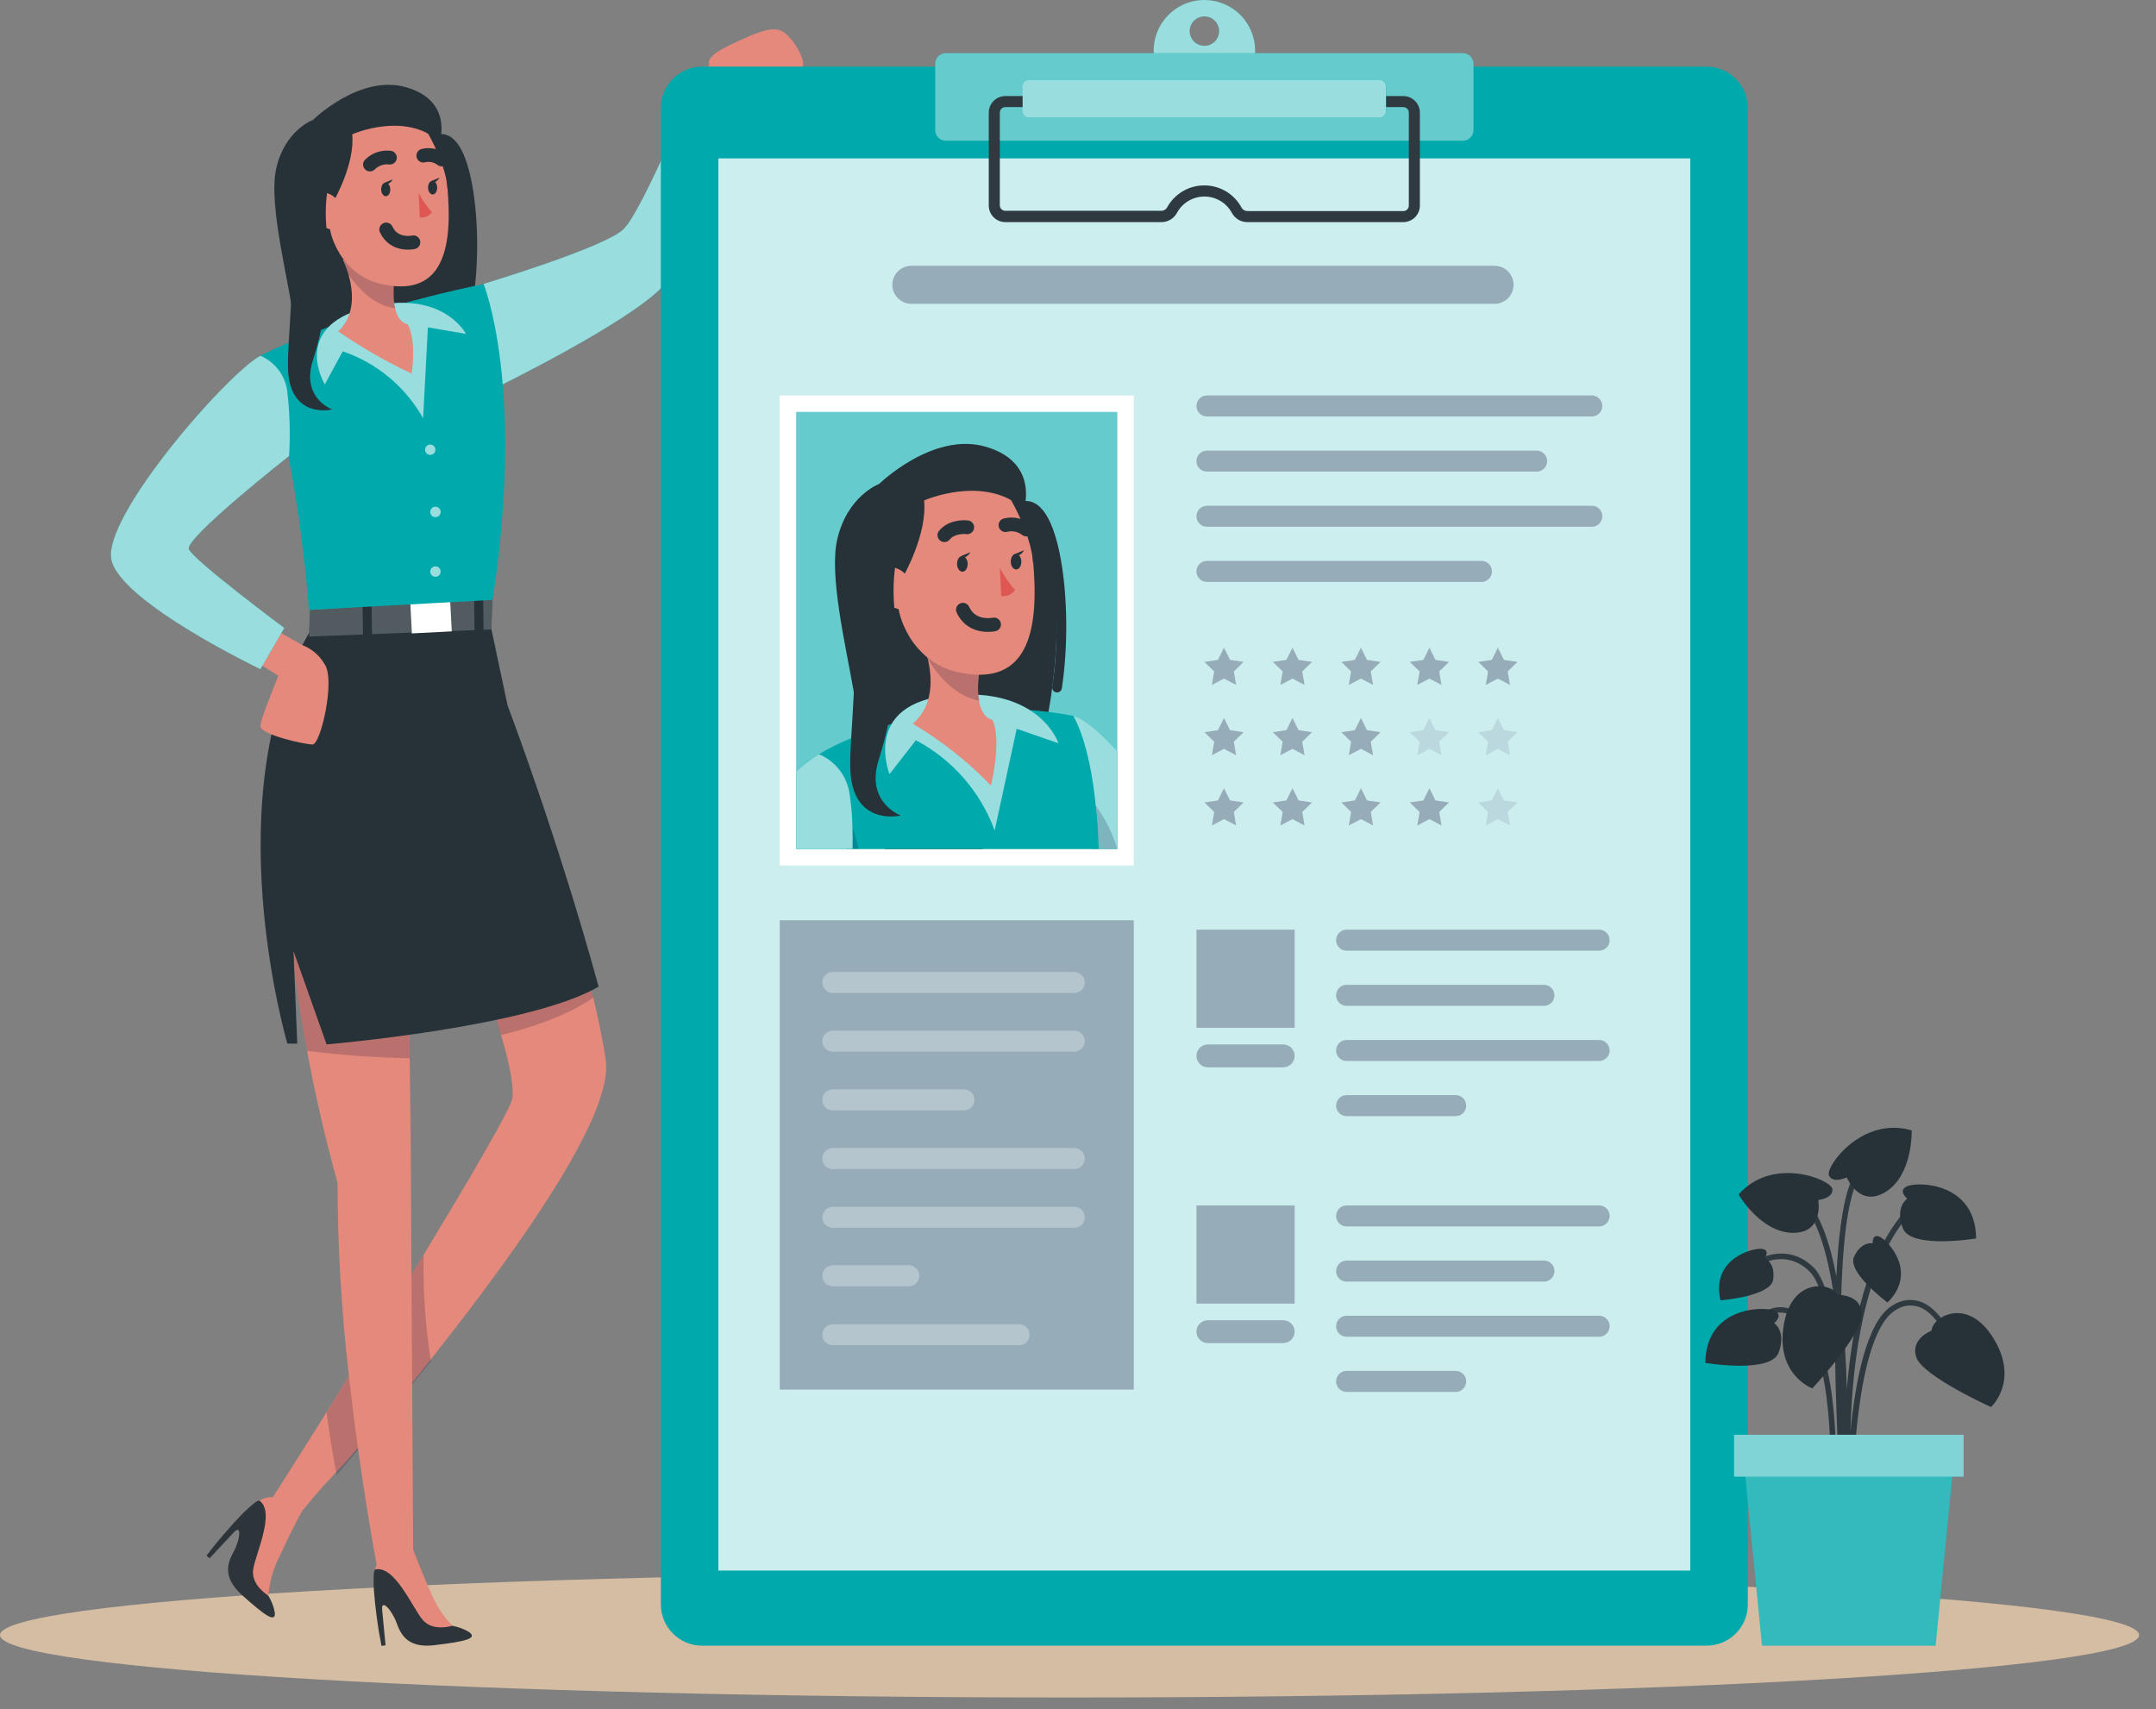 <svg width="111" height="88" viewBox="0 0 111 88" fill="none" xmlns="http://www.w3.org/2000/svg">
<rect x="0" y="0" width="111" height="88" fill="#808080" stroke="none"/>
<path d="M55.065 87.409C85.476 87.409 110.13 85.97 110.13 84.194C110.13 82.419 85.476 80.98 55.065 80.98C24.653 80.98 0 82.419 0 84.194C0 85.97 24.653 87.409 55.065 87.409Z" fill="#D4BDA2"/>
<path d="M16.094 6.183C16.094 6.183 14.674 6.708 14.225 8.654C13.777 10.599 14.969 14.797 15.16 16.782C15.35 18.767 13.172 22.791 18.832 23.158C24.492 23.524 25.31 8.08 22.688 7.001C20.067 5.922 16.094 6.183 16.094 6.183Z" fill="#263238"/>
<path d="M22.422 7.225C24.001 6.481 24.677 11.621 24.126 15.33" stroke="#263238" stroke-width="0.5" stroke-linecap="round" stroke-linejoin="round"/>
<path d="M35.848 5.149L36.521 3.297C36.521 3.297 36.237 2.959 37.532 2.34C38.827 1.721 39.616 1.386 40.147 1.554C40.678 1.721 41.408 2.917 41.352 3.332C41.295 3.746 37.756 4.323 37.756 4.323L37.251 5.743L35.848 5.149Z" fill="#E4897B"/>
<path d="M24.898 14.617C24.898 14.617 31.078 12.763 32.089 11.814C33.1 10.866 35.96 3.8 35.96 3.8L38.036 4.652C38.036 4.652 35.909 12.859 34.111 14.759C32.314 16.659 25.404 20.028 25.404 20.028L24.898 14.617Z" fill="#00a9ac"/>
<path opacity="0.6" d="M24.898 14.617C24.898 14.617 31.078 12.763 32.089 11.814C33.1 10.866 35.96 3.8 35.96 3.8L38.036 4.652C38.036 4.652 35.909 12.859 34.111 14.759C32.314 16.659 25.404 20.028 25.404 20.028L24.898 14.617Z" fill="white"/>
<path d="M13.719 77.612L15.091 78.418C15.734 77.553 16.43 76.728 17.175 75.948C17.573 75.527 17.99 75.061 18.425 74.562C19.294 73.565 20.234 72.426 21.219 71.202L22.102 70.097C25.527 65.775 29.248 60.697 30.64 57.263C31.071 56.195 31.281 55.275 31.188 54.611C30.904 52.56 30.108 49.473 29.2 46.491C27.814 41.933 26.255 37.613 26.255 37.613L22.423 44.103C22.423 44.103 23.599 46.906 24.67 49.891C25.723 52.822 26.675 55.931 26.323 56.741C26.289 56.82 26.246 56.914 26.198 57.025C25.561 58.342 23.801 61.327 21.801 64.624L21.191 65.627C20.117 67.388 19.001 69.197 17.967 70.858C17.564 71.511 17.172 72.142 16.8 72.738C15.034 75.558 13.719 77.612 13.719 77.612Z" fill="#E4897B"/>
<path opacity="0.2" d="M22.184 70.094C20.372 72.367 18.631 74.44 17.336 75.945C17.151 75.019 16.964 73.923 16.816 72.727C18.313 70.325 20.145 67.36 21.809 64.613C21.774 66.448 21.899 68.282 22.184 70.094Z" fill="#18113C"/>
<path d="M15.344 51.316C15.818 54.551 16.48 57.482 16.934 59.228C17.198 60.276 17.377 60.895 17.377 60.895C17.384 64.217 17.579 67.536 17.962 70.835C18.107 72.136 18.263 73.391 18.425 74.547C19.022 78.847 19.649 81.931 19.649 81.931L21.282 81.718L21.22 71.185L21.186 65.601L21.14 58.004L21.123 56.681L21.044 50.904L20.927 42.384L15.247 39.828C14.486 43.08 14.77 47.419 15.344 51.316Z" fill="#E4897B"/>
<path opacity="0.2" d="M30.544 51.37C29.093 52.373 27.136 52.975 25.793 53.299C25.483 52.239 25.083 51.049 24.657 49.891C23.586 46.906 22.41 44.103 22.41 44.103L26.241 37.613C26.241 37.613 27.8 41.933 29.186 46.491C29.703 48.15 30.175 49.842 30.544 51.37Z" fill="#18113C"/>
<path opacity="0.2" d="M21.092 54.494C19.327 54.456 17.565 54.329 15.812 54.114C15.648 53.225 15.486 52.285 15.344 51.316C14.776 47.42 14.492 43.08 15.247 39.843L20.927 42.399L21.044 50.919L21.092 54.494Z" fill="#18113C"/>
<path d="M30.819 50.805C27.266 52.892 16.815 53.779 16.815 53.779L15.111 48.973L15.304 53.739H14.796C14.796 53.739 10.979 40.817 16.051 32.348L25.139 31.646L26.133 36.327C26.133 36.327 28.683 43.023 30.819 50.805Z" fill="#263238"/>
<path d="M24.153 84.039C23.885 83.879 23.591 83.77 23.284 83.715C23.284 83.715 22.279 82.968 21.483 80.398L20.288 80.262C20.084 80.243 19.881 80.288 19.704 80.39C19.527 80.491 19.386 80.645 19.299 80.83C19.274 80.881 19.257 80.936 19.248 80.992C19.23 81.281 19.23 81.571 19.248 81.861C19.321 82.831 19.452 83.795 19.64 84.749L19.85 84.721L19.674 82.897C19.617 82.278 20.191 82.931 20.421 83.576C20.651 84.221 21.035 84.883 22.386 84.712C23.963 84.522 24.607 84.368 24.153 84.039Z" fill="#2E353A"/>
<path d="M21.155 79.489C21.155 79.489 21.581 80.651 22.149 81.929C22.41 82.591 22.796 83.198 23.285 83.715C23.285 83.715 22.297 84.036 21.766 83.417C21.235 82.798 20.32 80.563 19.301 80.821C19.355 80.639 19.431 80.465 19.528 80.302C19.681 80.049 21.155 79.489 21.155 79.489Z" fill="#E4897B"/>
<path d="M14.148 83.03C14.091 82.722 13.977 82.428 13.812 82.161C13.812 82.161 13.707 80.915 15.105 78.617L14.415 77.631C14.295 77.467 14.129 77.343 13.937 77.276C13.744 77.21 13.537 77.204 13.341 77.259C13.286 77.275 13.234 77.298 13.185 77.328C12.956 77.503 12.738 77.693 12.532 77.895C11.854 78.593 11.218 79.331 10.629 80.105L10.791 80.241L12.04 78.901C12.466 78.449 12.356 79.313 12.026 79.909C11.697 80.505 11.458 81.235 12.469 82.144C13.659 83.206 14.202 83.587 14.148 83.03Z" fill="#2E353A"/>
<path d="M15.569 77.765C15.569 77.765 14.981 78.856 14.399 80.128C14.076 80.763 13.878 81.453 13.814 82.162C13.814 82.162 12.922 81.636 13.033 80.827C13.144 80.017 14.212 77.856 13.342 77.26C13.515 77.181 13.696 77.123 13.882 77.086C14.169 77.027 15.569 77.765 15.569 77.765Z" fill="#E4897B"/>
<path d="M15.957 31.407L15.906 32.779L25.298 32.413L25.361 30.791L15.957 31.407Z" fill="#263238"/>
<path opacity="0.2" d="M15.957 31.407L15.906 32.779L25.298 32.413L25.361 30.791L15.957 31.407Z" fill="white"/>
<path d="M19.13 30.948L18.664 30.954L18.696 33.325L19.162 33.319L19.13 30.948Z" fill="#263238"/>
<path d="M23.178 30.952L21.125 31.059L21.206 32.616L23.259 32.51L23.178 30.952Z" fill="white"/>
<path d="M24.872 30.534L24.406 30.54L24.438 32.911L24.903 32.905L24.872 30.534Z" fill="#263238"/>
<path d="M13.408 31.987L15.555 33.214C16.056 33.404 16.473 33.766 16.734 34.234C17.259 35.086 16.504 38.335 16.095 38.335C15.686 38.335 13.377 37.829 13.408 37.38C13.439 36.932 14.334 34.796 14.334 34.796L12.258 33.504L13.408 31.987Z" fill="#E4897B"/>
<path d="M15.905 31.405C15.905 31.405 15.337 23.078 13.406 18.318C13.406 18.318 17.382 16.182 24.897 14.626C24.897 14.626 27.05 19.866 25.36 30.891L15.905 31.405Z" fill="#00a9ac"/>
<path opacity="0.6" d="M22.15 23.424C22.297 23.424 22.417 23.305 22.417 23.158C22.417 23.01 22.297 22.891 22.15 22.891C22.002 22.891 21.883 23.01 21.883 23.158C21.883 23.305 22.002 23.424 22.15 23.424Z" fill="white"/>
<path opacity="0.6" d="M22.687 26.389C22.68 26.456 22.648 26.517 22.599 26.562C22.549 26.607 22.485 26.631 22.418 26.631C22.352 26.631 22.287 26.607 22.238 26.562C22.188 26.517 22.157 26.456 22.15 26.389C22.146 26.352 22.15 26.314 22.162 26.278C22.174 26.242 22.193 26.209 22.218 26.181C22.243 26.153 22.274 26.13 22.309 26.115C22.343 26.1 22.381 26.092 22.418 26.092C22.456 26.092 22.493 26.1 22.528 26.115C22.562 26.13 22.593 26.153 22.619 26.181C22.644 26.209 22.663 26.242 22.675 26.278C22.686 26.314 22.691 26.352 22.687 26.389Z" fill="white"/>
<path opacity="0.6" d="M22.687 29.46C22.68 29.526 22.648 29.587 22.599 29.632C22.549 29.677 22.485 29.702 22.418 29.702C22.352 29.702 22.287 29.677 22.238 29.632C22.188 29.587 22.157 29.526 22.15 29.46C22.146 29.422 22.15 29.384 22.162 29.348C22.174 29.312 22.193 29.279 22.218 29.251C22.243 29.223 22.274 29.201 22.309 29.185C22.343 29.17 22.381 29.162 22.418 29.162C22.456 29.162 22.493 29.17 22.528 29.185C22.562 29.201 22.593 29.223 22.619 29.251C22.644 29.279 22.663 29.312 22.675 29.348C22.686 29.384 22.691 29.422 22.687 29.46Z" fill="white"/>
<path d="M13.407 18.318C11.64 19.29 5.236 26.651 5.739 28.841C6.242 31.03 13.407 34.458 13.407 34.458L14.637 32.337C14.637 32.337 9.945 28.841 9.721 28.278C9.496 27.716 14.884 23.479 14.884 23.479C14.952 22.354 14.919 21.226 14.784 20.108C14.727 19.716 14.57 19.346 14.329 19.033C14.088 18.72 13.771 18.474 13.407 18.318Z" fill="#00a9ac"/>
<path opacity="0.6" d="M13.407 18.318C11.64 19.29 5.236 26.651 5.739 28.841C6.242 31.03 13.407 34.458 13.407 34.458L14.637 32.337C14.637 32.337 9.945 28.841 9.721 28.278C9.496 27.716 14.884 23.479 14.884 23.479C14.952 22.354 14.919 21.226 14.784 20.108C14.727 19.716 14.57 19.346 14.329 19.033C14.088 18.72 13.771 18.474 13.407 18.318Z" fill="white"/>
<path d="M16.723 19.795C16.723 19.795 14.925 16.858 18.858 15.845C22.792 14.831 23.99 17.194 23.99 17.194L22.03 16.856L21.783 21.539C20.878 19.918 19.403 18.69 17.645 18.091L16.723 19.795Z" fill="#00a9ac"/>
<path opacity="0.6" d="M16.723 19.795C16.723 19.795 14.925 16.858 18.858 15.845C22.792 14.831 23.99 17.194 23.99 17.194L22.03 16.856L21.783 21.539C20.878 19.918 19.403 18.69 17.645 18.091L16.723 19.795Z" fill="white"/>
<path d="M21.191 19.236C19.873 18.62 18.609 17.893 17.414 17.063C18.337 16.194 18.169 14.91 17.934 14.11C17.86 13.856 17.765 13.609 17.65 13.371L20.368 13.88C20.305 14.255 20.27 14.635 20.263 15.015C20.253 15.302 20.278 15.588 20.339 15.867C20.524 16.68 20.987 16.691 20.987 16.691C21.47 17.58 21.191 19.236 21.191 19.236Z" fill="#E4897B"/>
<path opacity="0.2" d="M20.267 15.023C20.257 15.309 20.283 15.596 20.344 15.875C19.264 15.733 18.447 14.87 17.932 14.12C17.859 13.866 17.764 13.619 17.648 13.382L20.366 13.89C20.306 14.265 20.273 14.644 20.267 15.023Z" fill="#18113C"/>
<path d="M19.728 6.229C22.656 6.229 22.9 7.649 23.068 10.082C23.278 13.127 22.599 15.291 19.643 14.626C15.63 13.74 15.8 6.229 19.728 6.229Z" fill="#E4897B"/>
<path d="M21.551 9.946C21.739 10.3 21.97 10.63 22.238 10.929C22.168 11.026 22.073 11.102 21.963 11.15C21.853 11.197 21.732 11.213 21.613 11.196L21.551 9.946Z" fill="#DE5753"/>
<path d="M20.094 9.75C20.094 9.943 19.994 10.102 19.866 10.105C19.739 10.108 19.628 9.954 19.625 9.758C19.622 9.562 19.722 9.406 19.849 9.403C19.977 9.401 20.088 9.554 20.094 9.75Z" fill="#263238"/>
<path d="M19.801 9.412L20.218 9.238C20.218 9.238 20.017 9.599 19.801 9.412Z" fill="#263238"/>
<path d="M22.508 9.659C22.508 9.852 22.408 10.011 22.28 10.014C22.153 10.017 22.042 9.861 22.039 9.667C22.036 9.474 22.136 9.312 22.266 9.31C22.397 9.307 22.502 9.463 22.508 9.659Z" fill="#263238"/>
<path d="M22.215 9.321L22.632 9.147C22.632 9.147 22.431 9.505 22.215 9.321Z" fill="#263238"/>
<path d="M20.075 8.117C19.888 8.094 19.698 8.114 19.52 8.175C19.341 8.237 19.18 8.338 19.047 8.472" stroke="#263238" stroke-width="0.708" stroke-linecap="round" stroke-linejoin="round"/>
<path d="M21.793 8.014C21.955 7.974 22.124 7.971 22.287 8.005C22.45 8.039 22.604 8.109 22.736 8.21" stroke="#263238" stroke-width="0.708" stroke-linecap="round" stroke-linejoin="round"/>
<path d="M17.185 10.352C17.185 10.352 18.296 8.409 18.131 6.91C18.131 6.91 19.801 5.189 22.047 6.89C22.047 6.89 22.985 8.506 23.044 9.764C23.044 9.764 23.51 5.541 19.446 5.436C15.382 5.331 15.385 11.281 17.481 13.059C17.481 13.059 16.498 11.565 17.185 10.352Z" fill="#263238"/>
<path d="M17.574 10.855C17.564 10.719 17.526 10.587 17.464 10.466C17.402 10.344 17.317 10.236 17.213 10.148C17.11 10.06 16.99 9.993 16.86 9.951C16.73 9.909 16.594 9.893 16.458 9.904C15.725 9.983 15.373 11.486 17.197 11.852C17.452 11.9 17.6 11.648 17.574 10.855Z" fill="#E4897B"/>
<path d="M21.283 12.476C21.283 12.476 20.292 12.7 19.883 11.815" stroke="#263238" stroke-width="0.708" stroke-linecap="round" stroke-linejoin="round"/>
<path d="M18.145 6.91C18.145 6.91 20.848 5.711 22.637 7.293C22.637 7.293 23.339 5.209 20.933 4.499C18.528 3.789 16.105 6.183 16.105 6.183L18.145 6.91Z" fill="#263238"/>
<path d="M18.142 6.91C18.142 6.91 16.566 8.466 16.793 11.568C17.02 14.669 16.722 16.626 16.106 18.565C15.49 20.505 17.103 21.084 17.103 21.084C17.103 21.084 15.265 21.539 14.888 19.571C14.638 18.281 15.228 15.487 14.933 12.158C14.638 8.83 15.808 6.476 18.142 6.91Z" fill="#263238"/>
<path d="M62.007 0C61.491 0 60.985 0.153 60.556 0.44C60.126 0.727 59.791 1.135 59.593 1.613C59.396 2.09 59.344 2.616 59.445 3.123C59.546 3.629 59.794 4.095 60.16 4.46C60.525 4.826 60.991 5.075 61.498 5.175C62.004 5.276 62.53 5.224 63.007 5.027C63.485 4.829 63.893 4.494 64.18 4.064C64.467 3.635 64.62 3.13 64.62 2.613C64.62 1.92 64.345 1.255 63.855 0.765C63.365 0.275 62.7 0 62.007 0ZM62.007 2.36C61.857 2.36 61.711 2.316 61.586 2.232C61.461 2.149 61.364 2.03 61.307 1.892C61.249 1.753 61.234 1.601 61.264 1.454C61.293 1.307 61.365 1.172 61.471 1.066C61.577 0.96 61.712 0.887 61.859 0.858C62.007 0.829 62.159 0.844 62.297 0.901C62.436 0.959 62.554 1.056 62.638 1.18C62.721 1.305 62.766 1.452 62.766 1.602C62.766 1.701 62.746 1.8 62.708 1.892C62.67 1.984 62.614 2.068 62.544 2.138C62.473 2.208 62.389 2.264 62.297 2.302C62.206 2.34 62.107 2.36 62.007 2.36Z" fill="#00a9ac"/>
<path opacity="0.6" d="M62.007 0C61.491 0 60.985 0.153 60.556 0.44C60.126 0.727 59.791 1.135 59.593 1.613C59.396 2.09 59.344 2.616 59.445 3.123C59.546 3.629 59.794 4.095 60.16 4.46C60.525 4.826 60.991 5.075 61.498 5.175C62.004 5.276 62.53 5.224 63.007 5.027C63.485 4.829 63.893 4.494 64.18 4.064C64.467 3.635 64.62 3.13 64.62 2.613C64.62 1.92 64.345 1.255 63.855 0.765C63.365 0.275 62.7 0 62.007 0ZM62.007 2.36C61.857 2.36 61.711 2.316 61.586 2.232C61.461 2.149 61.364 2.03 61.307 1.892C61.249 1.753 61.234 1.601 61.264 1.454C61.293 1.307 61.365 1.172 61.471 1.066C61.577 0.96 61.712 0.887 61.859 0.858C62.007 0.829 62.159 0.844 62.297 0.901C62.436 0.959 62.554 1.056 62.638 1.18C62.721 1.305 62.766 1.452 62.766 1.602C62.766 1.701 62.746 1.8 62.708 1.892C62.67 1.984 62.614 2.068 62.544 2.138C62.473 2.208 62.389 2.264 62.297 2.302C62.206 2.34 62.107 2.36 62.007 2.36Z" fill="white"/>
<path d="M87.859 3.431H36.151C34.976 3.431 34.023 4.383 34.023 5.558V82.613C34.023 83.787 34.976 84.74 36.151 84.74H87.859C89.033 84.74 89.986 83.787 89.986 82.613V5.558C89.986 4.383 89.033 3.431 87.859 3.431Z" fill="#00a9ac"/>
<path opacity="0.8" d="M87.022 8.156H36.984V80.872H87.022V8.156Z" fill="white"/>
<path d="M75.313 2.737H48.697C48.394 2.737 48.148 2.983 48.148 3.285V6.699C48.148 7.002 48.394 7.247 48.697 7.247H75.313C75.616 7.247 75.861 7.002 75.861 6.699V3.285C75.861 2.983 75.616 2.737 75.313 2.737Z" fill="#00a9ac"/>
<path opacity="0.4" d="M75.313 2.737H48.697C48.394 2.737 48.148 2.983 48.148 3.285V6.699C48.148 7.002 48.394 7.247 48.697 7.247H75.313C75.616 7.247 75.861 7.002 75.861 6.699V3.285C75.861 2.983 75.616 2.737 75.313 2.737Z" fill="white"/>
<path d="M72.249 11.437H64.229C64.065 11.44 63.904 11.398 63.763 11.316C63.622 11.233 63.506 11.114 63.428 10.971C63.29 10.714 63.086 10.499 62.836 10.349C62.585 10.199 62.299 10.12 62.008 10.12C61.716 10.12 61.43 10.199 61.18 10.349C60.93 10.499 60.725 10.714 60.588 10.971C60.509 11.114 60.393 11.233 60.252 11.315C60.111 11.397 59.95 11.439 59.787 11.437H51.758C51.532 11.437 51.316 11.347 51.156 11.187C50.996 11.027 50.906 10.811 50.906 10.585V5.799C50.906 5.573 50.996 5.357 51.156 5.197C51.316 5.037 51.532 4.947 51.758 4.947H72.249C72.475 4.947 72.692 5.037 72.851 5.197C73.011 5.357 73.101 5.573 73.101 5.799V10.57C73.103 10.684 73.082 10.796 73.04 10.901C72.998 11.006 72.936 11.101 72.856 11.182C72.777 11.263 72.683 11.327 72.578 11.37C72.474 11.414 72.362 11.437 72.249 11.437ZM62.005 9.548C62.4 9.547 62.788 9.655 63.127 9.858C63.466 10.062 63.743 10.354 63.928 10.704C63.959 10.756 64.003 10.798 64.056 10.827C64.109 10.856 64.168 10.871 64.229 10.869H72.249C72.324 10.869 72.396 10.839 72.45 10.786C72.503 10.732 72.533 10.66 72.533 10.585V5.799C72.533 5.724 72.503 5.652 72.45 5.598C72.396 5.545 72.324 5.515 72.249 5.515H51.758C51.683 5.515 51.611 5.545 51.557 5.598C51.504 5.652 51.474 5.724 51.474 5.799V10.57C51.474 10.646 51.504 10.718 51.557 10.771C51.611 10.825 51.683 10.854 51.758 10.854H59.784C59.844 10.856 59.903 10.842 59.956 10.813C60.008 10.784 60.052 10.741 60.082 10.69C60.269 10.343 60.547 10.054 60.886 9.853C61.224 9.651 61.611 9.546 62.005 9.548Z" fill="#263238"/>
<g opacity="0.2">
<path opacity="0.2" d="M72.249 11.437H64.229C64.065 11.44 63.904 11.398 63.763 11.316C63.622 11.233 63.506 11.114 63.428 10.971C63.29 10.714 63.086 10.499 62.836 10.349C62.585 10.199 62.299 10.12 62.008 10.12C61.716 10.12 61.43 10.199 61.18 10.349C60.93 10.499 60.725 10.714 60.588 10.971C60.509 11.114 60.393 11.233 60.252 11.315C60.111 11.397 59.95 11.439 59.787 11.437H51.758C51.532 11.437 51.316 11.347 51.156 11.187C50.996 11.027 50.906 10.811 50.906 10.585V5.799C50.906 5.573 50.996 5.357 51.156 5.197C51.316 5.037 51.532 4.947 51.758 4.947H72.249C72.475 4.947 72.692 5.037 72.851 5.197C73.011 5.357 73.101 5.573 73.101 5.799V10.57C73.103 10.684 73.082 10.796 73.04 10.901C72.998 11.006 72.936 11.101 72.856 11.182C72.777 11.263 72.683 11.327 72.578 11.37C72.474 11.414 72.362 11.437 72.249 11.437ZM62.005 9.548C62.4 9.547 62.788 9.655 63.127 9.858C63.466 10.062 63.743 10.354 63.928 10.704C63.959 10.756 64.003 10.798 64.056 10.827C64.109 10.856 64.168 10.871 64.229 10.869H72.249C72.324 10.869 72.396 10.839 72.45 10.786C72.503 10.732 72.533 10.66 72.533 10.585V5.799C72.533 5.724 72.503 5.652 72.45 5.598C72.396 5.545 72.324 5.515 72.249 5.515H51.758C51.683 5.515 51.611 5.545 51.557 5.598C51.504 5.652 51.474 5.724 51.474 5.799V10.57C51.474 10.646 51.504 10.718 51.557 10.771C51.611 10.825 51.683 10.854 51.758 10.854H59.784C59.844 10.856 59.903 10.842 59.956 10.813C60.008 10.784 60.052 10.741 60.082 10.69C60.269 10.343 60.547 10.054 60.886 9.853C61.224 9.651 61.611 9.546 62.005 9.548Z" fill="white"/>
</g>
<path d="M71.034 4.115H52.986C52.804 4.115 52.656 4.263 52.656 4.445V5.723C52.656 5.905 52.804 6.052 52.986 6.052H71.034C71.216 6.052 71.363 5.905 71.363 5.723V4.445C71.363 4.263 71.216 4.115 71.034 4.115Z" fill="#00a9ac"/>
<path opacity="0.6" d="M71.026 4.115H52.978C52.796 4.115 52.648 4.263 52.648 4.445V5.723C52.648 5.905 52.796 6.052 52.978 6.052H71.026C71.208 6.052 71.356 5.905 71.356 5.723V4.445C71.356 4.263 71.208 4.115 71.026 4.115Z" fill="white"/>
<path opacity="0.3" d="M66.653 47.871H61.598V52.926H66.653V47.871Z" fill="#18113C"/>
<path opacity="0.3" d="M66.062 54.96H62.188C62.032 54.96 61.882 54.898 61.771 54.787C61.66 54.676 61.598 54.526 61.598 54.369C61.598 54.213 61.661 54.063 61.772 53.953C61.882 53.843 62.032 53.781 62.188 53.781H66.062C66.218 53.781 66.368 53.843 66.479 53.953C66.59 54.063 66.652 54.213 66.653 54.369C66.653 54.526 66.591 54.676 66.48 54.787C66.369 54.898 66.219 54.96 66.062 54.96Z" fill="#18113C"/>
<path opacity="0.3" d="M82.33 47.871H69.329C69.031 47.871 68.789 48.113 68.789 48.411V48.413C68.789 48.712 69.031 48.953 69.329 48.953H82.33C82.628 48.953 82.87 48.712 82.87 48.413V48.411C82.87 48.113 82.628 47.871 82.33 47.871Z" fill="#18113C"/>
<path opacity="0.3" d="M79.49 50.711H69.329C69.031 50.711 68.789 50.953 68.789 51.251V51.253C68.789 51.551 69.031 51.793 69.329 51.793H79.49C79.788 51.793 80.03 51.551 80.03 51.253V51.251C80.03 50.953 79.788 50.711 79.49 50.711Z" fill="#18113C"/>
<path opacity="0.3" d="M82.33 53.551H69.329C69.031 53.551 68.789 53.792 68.789 54.09V54.093C68.789 54.391 69.031 54.633 69.329 54.633H82.33C82.628 54.633 82.87 54.391 82.87 54.093V54.09C82.87 53.792 82.628 53.551 82.33 53.551Z" fill="#18113C"/>
<path opacity="0.3" d="M74.946 56.391H69.329C69.031 56.391 68.789 56.632 68.789 56.93V56.933C68.789 57.231 69.031 57.473 69.329 57.473H74.946C75.244 57.473 75.486 57.231 75.486 56.933V56.93C75.486 56.632 75.244 56.391 74.946 56.391Z" fill="#18113C"/>
<path opacity="0.3" d="M76.946 15.645H46.921C46.662 15.644 46.413 15.541 46.229 15.357C46.046 15.174 45.942 14.925 45.941 14.665C45.941 14.405 46.045 14.156 46.228 13.973C46.412 13.789 46.661 13.685 46.921 13.685H76.946C77.206 13.685 77.455 13.789 77.638 13.973C77.822 14.156 77.925 14.405 77.925 14.665C77.925 14.925 77.821 15.174 77.638 15.357C77.454 15.541 77.205 15.644 76.946 15.645Z" fill="#18113C"/>
<path opacity="0.3" d="M81.955 21.445H62.137C61.994 21.445 61.857 21.387 61.755 21.285C61.654 21.184 61.598 21.046 61.598 20.903C61.598 20.76 61.654 20.622 61.756 20.521C61.857 20.42 61.994 20.363 62.137 20.363H81.955C82.098 20.363 82.235 20.42 82.336 20.521C82.438 20.622 82.494 20.76 82.494 20.903C82.494 21.046 82.438 21.184 82.337 21.285C82.235 21.387 82.098 21.445 81.955 21.445Z" fill="#18113C"/>
<path opacity="0.3" d="M79.115 24.285H62.137C61.994 24.284 61.857 24.227 61.755 24.125C61.654 24.024 61.598 23.886 61.598 23.743C61.598 23.6 61.654 23.462 61.756 23.361C61.857 23.26 61.994 23.203 62.137 23.203H79.115C79.258 23.203 79.395 23.26 79.496 23.361C79.597 23.462 79.654 23.6 79.654 23.743C79.654 23.886 79.598 24.024 79.496 24.125C79.395 24.227 79.258 24.284 79.115 24.285Z" fill="#18113C"/>
<path opacity="0.3" d="M81.955 27.125H62.137C61.994 27.124 61.857 27.067 61.755 26.965C61.654 26.863 61.598 26.726 61.598 26.583C61.598 26.439 61.654 26.302 61.756 26.201C61.857 26.1 61.994 26.043 62.137 26.043H81.955C82.098 26.043 82.235 26.1 82.336 26.201C82.438 26.302 82.494 26.439 82.494 26.583C82.494 26.726 82.438 26.863 82.337 26.965C82.235 27.067 82.098 27.124 81.955 27.125Z" fill="#18113C"/>
<path opacity="0.3" d="M76.275 29.965H62.137C61.994 29.964 61.857 29.907 61.755 29.805C61.654 29.703 61.598 29.566 61.598 29.422C61.598 29.279 61.654 29.142 61.756 29.041C61.857 28.94 61.994 28.883 62.137 28.883H76.275C76.418 28.883 76.555 28.94 76.656 29.041C76.757 29.142 76.814 29.279 76.814 29.422C76.814 29.566 76.758 29.703 76.656 29.805C76.555 29.907 76.418 29.964 76.275 29.965Z" fill="#18113C"/>
<path opacity="0.3" d="M63.016 33.351L63.328 33.981L64.027 34.083L63.522 34.575L63.641 35.27L63.016 34.941L62.394 35.27L62.513 34.575L62.008 34.083L62.704 33.981L63.016 33.351Z" fill="#18113C"/>
<path opacity="0.3" d="M66.542 33.351L66.855 33.981L67.55 34.083L67.045 34.575L67.164 35.27L66.542 34.941L65.918 35.27L66.037 34.575L65.531 34.083L66.23 33.981L66.542 33.351Z" fill="#18113C"/>
<path opacity="0.3" d="M70.067 33.351L70.379 33.981L71.078 34.083L70.572 34.575L70.692 35.27L70.067 34.941L69.442 35.27L69.561 34.575L69.059 34.083L69.754 33.981L70.067 33.351Z" fill="#18113C"/>
<path opacity="0.3" d="M73.593 33.351L73.903 33.981L74.601 34.083L74.096 34.575L74.215 35.27L73.593 34.941L72.968 35.27L73.088 34.575L72.582 34.083L73.281 33.981L73.593 33.351Z" fill="#18113C"/>
<path opacity="0.3" d="M77.118 33.351L77.43 33.981L78.126 34.083L77.623 34.575L77.742 35.27L77.118 34.941L76.493 35.27L76.612 34.575L76.109 34.083L76.805 33.981L77.118 33.351Z" fill="#18113C"/>
<path opacity="0.3" d="M63.016 36.969L63.328 37.599L64.027 37.702L63.522 38.193L63.641 38.889L63.016 38.559L62.394 38.889L62.513 38.193L62.008 37.702L62.704 37.599L63.016 36.969Z" fill="#18113C"/>
<path opacity="0.3" d="M66.542 36.969L66.855 37.599L67.55 37.702L67.045 38.193L67.164 38.889L66.542 38.559L65.918 38.889L66.037 38.193L65.531 37.702L66.23 37.599L66.542 36.969Z" fill="#18113C"/>
<path opacity="0.3" d="M70.067 36.969L70.379 37.599L71.078 37.702L70.572 38.193L70.692 38.889L70.067 38.559L69.442 38.889L69.561 38.193L69.059 37.702L69.754 37.599L70.067 36.969Z" fill="#18113C"/>
<path opacity="0.1" d="M73.593 36.969L73.903 37.599L74.601 37.702L74.096 38.193L74.215 38.889L73.593 38.559L72.968 38.889L73.088 38.193L72.582 37.702L73.281 37.599L73.593 36.969Z" fill="#18113C"/>
<path opacity="0.1" d="M77.118 36.969L77.43 37.599L78.126 37.702L77.623 38.193L77.742 38.889L77.118 38.559L76.493 38.889L76.612 38.193L76.109 37.702L76.805 37.599L77.118 36.969Z" fill="#18113C"/>
<path opacity="0.3" d="M63.016 40.587L63.328 41.217L64.027 41.32L63.522 41.811L63.641 42.507L63.016 42.177L62.394 42.507L62.513 41.811L62.008 41.32L62.704 41.217L63.016 40.587Z" fill="#18113C"/>
<path opacity="0.3" d="M66.542 40.587L66.855 41.217L67.55 41.32L67.045 41.811L67.164 42.507L66.542 42.177L65.918 42.507L66.037 41.811L65.531 41.32L66.23 41.217L66.542 40.587Z" fill="#18113C"/>
<path opacity="0.3" d="M70.067 40.587L70.379 41.217L71.078 41.32L70.572 41.811L70.692 42.507L70.067 42.177L69.442 42.507L69.561 41.811L69.059 41.32L69.754 41.217L70.067 40.587Z" fill="#18113C"/>
<path opacity="0.3" d="M73.593 40.587L73.903 41.217L74.601 41.32L74.096 41.811L74.215 42.507L73.593 42.177L72.968 42.507L73.088 41.811L72.582 41.32L73.281 41.217L73.593 40.587Z" fill="#18113C"/>
<path opacity="0.1" d="M77.118 40.587L77.43 41.217L78.126 41.32L77.623 41.811L77.742 42.507L77.118 42.177L76.493 42.507L76.612 41.811L76.109 41.32L76.805 41.217L77.118 40.587Z" fill="#18113C"/>
<path opacity="0.3" d="M66.653 62.071H61.598V67.126H66.653V62.071Z" fill="#18113C"/>
<path opacity="0.3" d="M66.062 69.16H62.188C62.032 69.16 61.882 69.098 61.771 68.987C61.66 68.876 61.598 68.726 61.598 68.569C61.598 68.413 61.661 68.264 61.772 68.153C61.882 68.043 62.032 67.981 62.188 67.981H66.062C66.218 67.981 66.368 68.043 66.479 68.153C66.59 68.264 66.652 68.413 66.653 68.569C66.653 68.726 66.591 68.876 66.48 68.987C66.369 69.098 66.219 69.16 66.062 69.16Z" fill="#18113C"/>
<path opacity="0.3" d="M82.33 62.071H69.329C69.031 62.071 68.789 62.313 68.789 62.611V62.614C68.789 62.912 69.031 63.153 69.329 63.153H82.33C82.628 63.153 82.87 62.912 82.87 62.614V62.611C82.87 62.313 82.628 62.071 82.33 62.071Z" fill="#18113C"/>
<path opacity="0.3" d="M79.49 64.911H69.329C69.031 64.911 68.789 65.153 68.789 65.451V65.454C68.789 65.752 69.031 65.993 69.329 65.993H79.49C79.788 65.993 80.03 65.752 80.03 65.454V65.451C80.03 65.153 79.788 64.911 79.49 64.911Z" fill="#18113C"/>
<path opacity="0.3" d="M82.33 67.751H69.329C69.031 67.751 68.789 67.993 68.789 68.291V68.293C68.789 68.591 69.031 68.833 69.329 68.833H82.33C82.628 68.833 82.87 68.591 82.87 68.293V68.291C82.87 67.993 82.628 67.751 82.33 67.751Z" fill="#18113C"/>
<path opacity="0.3" d="M74.946 70.591H69.329C69.031 70.591 68.789 70.832 68.789 71.13V71.133C68.789 71.431 69.031 71.673 69.329 71.673H74.946C75.244 71.673 75.486 71.431 75.486 71.133V71.13C75.486 70.832 75.244 70.591 74.946 70.591Z" fill="#18113C"/>
<path d="M58.372 20.363H40.145V44.566H58.372V20.363Z" fill="white"/>
<path d="M57.519 21.215H40.996V43.713H57.519V21.215Z" fill="#00a9ac"/>
<path opacity="0.4" d="M57.519 21.215H40.996V43.713H57.519V21.215Z" fill="white"/>
<path d="M57.518 38.687V43.713H56.234C55.879 43.375 55.487 43.077 55.067 42.824C54.864 42.702 54.646 42.607 54.419 42.54C52.491 42.018 55.271 36.86 55.271 36.86C55.913 37.065 56.711 37.792 57.518 38.687Z" fill="#00a9ac"/>
<path opacity="0.6" d="M57.518 38.687V43.713H56.234C55.879 43.375 55.487 43.077 55.067 42.824C54.864 42.702 54.646 42.607 54.419 42.54C52.491 42.018 55.271 36.86 55.271 36.86C55.913 37.065 56.711 37.792 57.518 38.687Z" fill="white"/>
<path opacity="0.2" d="M57.517 43.696V43.713H56.234C55.879 43.375 55.487 43.077 55.066 42.824L55.447 40.447C55.818 40.755 56.148 41.11 56.427 41.504C56.912 42.167 57.281 42.909 57.517 43.696Z" fill="#18113C"/>
<path d="M53.979 36.653C53.939 36.857 53.899 37.065 53.854 37.269C53.808 37.474 53.746 37.755 53.686 37.996C53.067 40.487 52.045 42.668 50.579 43.713H45.57C44.113 42.972 43.834 41.725 43.883 40.419C43.914 39.535 44.096 38.635 44.167 37.863C44.189 37.596 44.189 37.328 44.167 37.062C44.13 36.658 44.053 36.173 43.959 35.642C43.525 33.168 42.676 29.598 43.107 27.766C43.621 25.54 45.246 24.926 45.246 24.926C45.246 24.926 45.797 24.889 46.643 24.895C47.268 24.895 48.063 24.926 48.895 25.006H48.955C49.888 25.09 50.813 25.253 51.718 25.494L51.925 25.554C52.104 25.608 52.283 25.665 52.457 25.727C52.57 25.767 52.681 25.81 52.792 25.855C52.935 25.916 53.065 26.006 53.172 26.119C54.459 27.44 54.777 32.282 53.979 36.653Z" fill="#263238"/>
<path d="M52.484 26.131C54.288 25.279 55.066 31.161 54.421 35.406" stroke="#263238" stroke-width="0.5" stroke-linecap="round" stroke-linejoin="round"/>
<path d="M56.564 43.713H43.602C43.548 43.469 43.494 43.225 43.437 42.983C43.117 41.57 42.693 40.182 42.168 38.831C42.699 38.516 43.254 38.242 43.827 38.011C43.934 37.962 44.045 37.917 44.164 37.872C44.613 37.693 45.136 37.508 45.721 37.332L45.908 37.278C46.348 37.15 46.823 37.031 47.328 36.926C48.383 36.704 49.455 36.569 50.532 36.523C51.352 36.484 52.173 36.497 52.991 36.562C53.312 36.585 53.639 36.616 53.971 36.659C54.389 36.71 54.823 36.775 55.252 36.858C55.3 36.934 56.09 38.19 56.416 41.507C56.496 42.16 56.544 42.893 56.564 43.713Z" fill="#00a9ac"/>
<path d="M45.796 39.862C45.796 39.862 44.314 36.21 48.943 35.798C53.572 35.386 54.495 38.272 54.495 38.272L52.345 37.528L51.209 42.767C50.48 40.769 49.035 39.113 47.154 38.118L45.796 39.862Z" fill="#00a9ac"/>
<path opacity="0.6" d="M45.796 39.862C45.796 39.862 44.314 36.21 48.943 35.798C53.572 35.386 54.495 38.272 54.495 38.272L52.345 37.528L51.209 42.767C50.48 40.769 49.035 39.113 47.154 38.118L45.796 39.862Z" fill="white"/>
<path d="M51.017 40.448C49.824 39.211 48.471 38.141 46.992 37.267C48.1 36.33 47.986 34.853 47.765 33.924C47.694 33.633 47.599 33.348 47.481 33.072L50.556 33.816C50.462 34.245 50.398 34.679 50.366 35.117C50.34 35.439 50.352 35.764 50.403 36.083C50.565 37.023 51.093 37.062 51.093 37.062C51.596 38.119 51.017 40.448 51.017 40.448Z" fill="#E4897B"/>
<path opacity="0.2" d="M50.377 35.113C50.351 35.436 50.363 35.76 50.414 36.079C49.19 35.852 48.307 34.815 47.764 33.929C47.694 33.638 47.599 33.353 47.48 33.077L50.556 33.821C50.465 34.247 50.406 34.679 50.377 35.113Z" fill="#18113C"/>
<path d="M49.404 24.992C52.752 24.992 53.033 26.611 53.227 29.4C53.465 32.887 52.687 35.364 49.304 34.608C44.712 33.589 44.908 24.992 49.404 24.992Z" fill="#E4897B"/>
<path d="M51.477 29.246C51.691 29.655 51.955 30.036 52.26 30.382C52.182 30.494 52.073 30.582 51.947 30.637C51.822 30.691 51.683 30.709 51.548 30.689L51.477 29.246Z" fill="#DE5753"/>
<path d="M49.819 29.03C49.819 29.255 49.708 29.437 49.557 29.439C49.407 29.442 49.273 29.266 49.273 29.042C49.273 28.817 49.384 28.639 49.532 28.636C49.68 28.633 49.813 28.798 49.819 29.03Z" fill="#263238"/>
<path d="M49.48 28.635L49.96 28.434C49.96 28.434 49.727 28.845 49.48 28.635Z" fill="#263238"/>
<path d="M52.584 28.914C52.584 29.139 52.474 29.32 52.323 29.323C52.172 29.326 52.039 29.15 52.039 28.926C52.039 28.701 52.15 28.522 52.297 28.52C52.445 28.517 52.579 28.693 52.584 28.914Z" fill="#263238"/>
<path d="M52.246 28.531L52.723 28.332C52.723 28.332 52.507 28.747 52.246 28.531Z" fill="#263238"/>
<path d="M49.797 27.151C49.797 27.151 49.036 27.051 48.621 27.557" stroke="#263238" stroke-width="0.708" stroke-linecap="round" stroke-linejoin="round"/>
<path d="M51.766 27.042C51.95 26.995 52.143 26.991 52.33 27.03C52.516 27.069 52.691 27.15 52.842 27.266" stroke="#263238" stroke-width="0.708" stroke-linecap="round" stroke-linejoin="round"/>
<path d="M46.492 29.709C46.492 29.709 47.762 27.488 47.574 25.77C47.574 25.77 49.483 23.802 52.053 25.747C52.053 25.747 53.129 27.599 53.189 29.036C53.189 29.036 53.723 24.208 49.071 24.086C44.419 23.963 44.43 30.774 46.827 32.807C46.827 32.807 45.706 31.098 46.492 29.709Z" fill="#263238"/>
<path d="M46.93 30.28C46.904 29.968 46.755 29.678 46.517 29.474C46.278 29.27 45.968 29.169 45.655 29.193C44.803 29.284 44.411 31.005 46.507 31.422C46.797 31.482 46.967 31.189 46.93 30.28Z" fill="#E4897B"/>
<path d="M51.179 32.155C51.179 32.155 50.043 32.41 49.574 31.396" stroke="#263238" stroke-width="0.708" stroke-linecap="round" stroke-linejoin="round"/>
<path d="M47.574 25.77C47.574 25.77 50.667 24.398 52.714 26.21C52.714 26.21 53.518 23.825 50.775 23.01C48.031 22.195 45.242 24.938 45.242 24.938L47.574 25.77Z" fill="#263238"/>
<path d="M47.574 25.77C47.574 25.77 45.768 27.551 46.029 31.098C46.29 34.645 45.947 36.889 45.242 39.109C44.538 41.33 46.378 41.992 46.378 41.992C46.378 41.992 44.277 42.509 43.845 40.26C43.561 38.783 44.237 35.585 43.896 31.777C43.555 27.968 44.916 25.273 47.574 25.77Z" fill="#263238"/>
<path opacity="0.2" d="M44.202 43.714H43.602C43.548 43.469 43.494 43.225 43.438 42.984L43.889 42.589C44.017 42.957 44.121 43.333 44.202 43.714Z" fill="#18113C"/>
<path d="M43.893 43.713H40.996V39.737C41.354 39.398 41.746 39.096 42.166 38.837C42.583 39.013 42.947 39.294 43.223 39.652C43.499 40.01 43.678 40.434 43.742 40.882C43.826 41.446 43.874 42.015 43.887 42.586C43.901 42.992 43.899 43.381 43.893 43.713Z" fill="#00a9ac"/>
<path opacity="0.6" d="M43.893 43.713H40.996V39.737C41.354 39.398 41.746 39.096 42.166 38.837C42.583 39.013 42.947 39.294 43.223 39.652C43.499 40.01 43.678 40.434 43.742 40.882C43.826 41.446 43.874 42.015 43.887 42.586C43.901 42.992 43.899 43.381 43.893 43.713Z" fill="white"/>
<path opacity="0.3" d="M58.372 47.386H40.145V71.554H58.372V47.386Z" fill="#18113C"/>
<path opacity="0.3" d="M55.306 51.131H42.876C42.732 51.13 42.595 51.073 42.494 50.971C42.393 50.869 42.336 50.732 42.336 50.588C42.336 50.445 42.393 50.308 42.494 50.207C42.595 50.106 42.732 50.049 42.876 50.049H55.306C55.377 50.048 55.448 50.062 55.514 50.089C55.579 50.116 55.639 50.156 55.69 50.206C55.74 50.256 55.78 50.316 55.807 50.381C55.835 50.447 55.849 50.517 55.849 50.588C55.849 50.66 55.835 50.73 55.807 50.796C55.78 50.862 55.74 50.922 55.69 50.972C55.639 51.022 55.58 51.062 55.514 51.09C55.448 51.117 55.377 51.131 55.306 51.131Z" fill="white"/>
<path opacity="0.3" d="M55.309 53.071H42.876C42.578 53.071 42.336 53.313 42.336 53.611V53.614C42.336 53.912 42.578 54.153 42.876 54.153H55.309C55.607 54.153 55.849 53.912 55.849 53.614V53.611C55.849 53.313 55.607 53.071 55.309 53.071Z" fill="white"/>
<path opacity="0.3" d="M49.626 57.178H42.876C42.732 57.177 42.595 57.12 42.494 57.018C42.393 56.916 42.336 56.779 42.336 56.635C42.336 56.492 42.393 56.355 42.494 56.254C42.595 56.153 42.732 56.096 42.876 56.096H49.626C49.697 56.095 49.768 56.109 49.834 56.136C49.899 56.163 49.959 56.203 50.01 56.253C50.06 56.303 50.1 56.362 50.127 56.428C50.155 56.494 50.169 56.564 50.169 56.635C50.169 56.779 50.111 56.917 50.01 57.019C49.908 57.121 49.77 57.178 49.626 57.178Z" fill="white"/>
<path opacity="0.3" d="M55.306 60.199H42.876C42.732 60.199 42.595 60.142 42.494 60.041C42.393 59.94 42.336 59.803 42.336 59.66C42.336 59.516 42.393 59.379 42.494 59.277C42.595 59.175 42.732 59.118 42.876 59.117H55.306C55.45 59.117 55.588 59.174 55.69 59.276C55.791 59.378 55.849 59.516 55.849 59.66C55.849 59.731 55.835 59.801 55.807 59.867C55.78 59.932 55.74 59.992 55.69 60.042C55.639 60.092 55.579 60.132 55.514 60.159C55.448 60.186 55.377 60.2 55.306 60.199Z" fill="white"/>
<path opacity="0.3" d="M55.306 63.221H42.876C42.732 63.221 42.595 63.164 42.494 63.063C42.393 62.962 42.336 62.824 42.336 62.681C42.336 62.538 42.393 62.401 42.494 62.3C42.595 62.199 42.732 62.142 42.876 62.142H55.306C55.377 62.141 55.448 62.155 55.514 62.182C55.579 62.209 55.639 62.248 55.69 62.299C55.74 62.349 55.78 62.408 55.807 62.474C55.835 62.54 55.849 62.61 55.849 62.681C55.849 62.752 55.835 62.823 55.807 62.888C55.78 62.954 55.74 63.014 55.69 63.064C55.639 63.114 55.579 63.154 55.514 63.181C55.448 63.208 55.377 63.221 55.306 63.221Z" fill="white"/>
<path opacity="0.3" d="M46.786 66.234H42.876C42.732 66.234 42.595 66.178 42.494 66.076C42.393 65.975 42.336 65.838 42.336 65.695C42.336 65.624 42.349 65.553 42.376 65.487C42.403 65.422 42.443 65.362 42.493 65.311C42.543 65.261 42.603 65.221 42.668 65.194C42.734 65.166 42.804 65.152 42.876 65.152H46.786C46.858 65.152 46.928 65.166 46.994 65.193C47.06 65.22 47.12 65.26 47.171 65.31C47.221 65.361 47.261 65.421 47.288 65.487C47.315 65.553 47.329 65.624 47.329 65.695C47.329 65.766 47.315 65.836 47.287 65.902C47.26 65.968 47.22 66.027 47.17 66.077C47.119 66.127 47.059 66.167 46.994 66.194C46.928 66.221 46.857 66.235 46.786 66.234Z" fill="white"/>
<path opacity="0.3" d="M52.466 69.268H42.876C42.732 69.268 42.595 69.211 42.494 69.11C42.393 69.008 42.336 68.871 42.336 68.728C42.336 68.585 42.393 68.448 42.494 68.347C42.595 68.245 42.732 68.189 42.876 68.189H52.466C52.537 68.188 52.608 68.202 52.674 68.229C52.739 68.256 52.799 68.295 52.85 68.346C52.9 68.396 52.94 68.455 52.967 68.521C52.995 68.587 53.009 68.657 53.009 68.728C53.009 68.799 52.995 68.87 52.967 68.935C52.94 69.001 52.9 69.061 52.85 69.111C52.799 69.161 52.739 69.201 52.674 69.227C52.608 69.254 52.537 69.268 52.466 69.268Z" fill="white"/>
<path d="M98.949 67.055C98.708 66.959 98.447 66.922 98.189 66.947C97.93 66.972 97.682 67.059 97.464 67.2C96.086 67.987 95.51 71.219 95.269 73.732C95.356 70.168 95.942 65.238 98.279 62.554L98.066 62.369C96.109 64.613 95.348 68.293 95.084 71.522C95.047 70.148 94.962 68.66 94.78 67.243C94.843 64.201 95.107 61.441 95.802 60.501L95.572 60.33C94.959 61.159 94.664 63.267 94.544 65.726C94.195 63.883 93.638 62.318 92.766 61.514L92.576 61.722C93.616 62.679 94.189 64.863 94.49 67.277C94.49 67.618 94.49 67.964 94.476 68.311C94.206 66.891 93.843 65.723 93.363 65.255C91.744 63.681 89.841 65.232 89.824 65.255L90.006 65.471C90.074 65.414 91.73 64.07 93.164 65.471C93.794 66.081 94.212 68.078 94.485 70.185C94.522 72.71 94.647 75.084 94.732 76.464C94.732 76.683 94.712 76.808 94.712 76.819H94.754C94.786 77.296 94.808 77.603 94.814 77.671L95.064 77.651C95.064 77.825 95.09 77.935 95.092 77.978L95.376 77.952C95.376 77.93 95.334 77.509 95.303 76.816H95.391C95.391 76.737 95.484 68.665 97.62 67.444C97.8 67.325 98.007 67.251 98.222 67.229C98.437 67.206 98.654 67.237 98.855 67.317C100.105 67.833 100.772 70.225 100.778 70.25L101.062 70.174C101.008 70.071 100.329 67.626 98.949 67.055Z" fill="#263238"/>
<path d="M91.564 67.313C90.323 67.401 89.363 69.08 89.32 69.151L89.57 69.29C89.57 69.273 90.496 67.674 91.584 67.586C92.041 67.558 92.476 67.805 92.879 68.327C94.555 70.517 94.216 76.736 94.214 76.799L94.498 76.816C94.498 76.555 94.844 70.426 93.103 68.157C92.64 67.56 92.121 67.273 91.564 67.313Z" fill="#263238"/>
<g opacity="0.2">
<path opacity="0.2" d="M98.949 67.055C98.708 66.959 98.447 66.922 98.189 66.947C97.93 66.972 97.682 67.059 97.464 67.2C96.086 67.987 95.51 71.219 95.269 73.732C95.356 70.168 95.942 65.238 98.279 62.554L98.066 62.369C96.109 64.613 95.348 68.293 95.084 71.522C95.047 70.148 94.962 68.66 94.78 67.243C94.843 64.201 95.107 61.441 95.802 60.501L95.572 60.33C94.959 61.159 94.664 63.267 94.544 65.726C94.195 63.883 93.638 62.318 92.766 61.514L92.576 61.722C93.616 62.679 94.189 64.863 94.49 67.277C94.49 67.618 94.49 67.964 94.476 68.311C94.206 66.891 93.843 65.723 93.363 65.255C91.744 63.681 89.841 65.232 89.824 65.255L90.006 65.471C90.074 65.414 91.73 64.07 93.164 65.471C93.794 66.081 94.212 68.078 94.485 70.185C94.522 72.71 94.647 75.084 94.732 76.464C94.732 76.683 94.712 76.808 94.712 76.819H94.754C94.786 77.296 94.808 77.603 94.814 77.671L95.064 77.651C95.064 77.825 95.09 77.935 95.092 77.978L95.376 77.952C95.376 77.93 95.334 77.509 95.303 76.816H95.391C95.391 76.737 95.484 68.665 97.62 67.444C97.8 67.325 98.007 67.251 98.222 67.229C98.437 67.206 98.654 67.237 98.855 67.317C100.105 67.833 100.772 70.225 100.778 70.25L101.062 70.174C101.008 70.071 100.329 67.626 98.949 67.055Z" fill="white"/>
<path opacity="0.2" d="M91.564 67.313C90.323 67.401 89.363 69.08 89.32 69.151L89.57 69.29C89.57 69.273 90.496 67.674 91.584 67.586C92.041 67.558 92.476 67.805 92.879 68.327C94.555 70.517 94.216 76.736 94.214 76.799L94.498 76.816C94.498 76.555 94.844 70.426 93.103 68.157C92.64 67.56 92.121 67.273 91.564 67.313Z" fill="white"/>
</g>
<path d="M99.444 68.52C99.444 68.52 98.333 68.929 98.663 69.897C98.992 70.866 102.508 72.453 102.508 72.453C102.508 72.453 103.982 71.104 102.63 68.909C101.278 66.714 99.475 67.827 99.444 68.52Z" fill="#263238"/>
<path d="M94.611 66.677C94.611 66.677 95.795 66.626 95.863 67.648C95.931 68.67 93.307 71.49 93.307 71.49C93.307 71.49 91.427 70.812 91.83 68.264C92.233 65.717 94.318 66.049 94.611 66.677Z" fill="#263238"/>
<path d="M93.609 61.792C93.609 61.792 94.398 61.707 94.336 61.224C94.273 60.742 91.266 59.506 89.508 61.508C89.508 61.508 90.644 63.457 92.285 63.482C93.927 63.508 93.609 61.792 93.609 61.792Z" fill="#263238"/>
<path d="M95.078 60.625C95.078 60.625 94.365 60.972 94.163 60.529C93.961 60.086 95.867 57.447 98.423 58.208C98.423 58.208 98.491 60.463 97.114 61.352C95.736 62.241 95.078 60.625 95.078 60.625Z" fill="#263238"/>
<path d="M91.341 68.131C91.341 68.131 91.886 67.691 91.299 67.475C90.711 67.26 87.825 67.322 87.797 70.179C87.797 70.179 91.157 70.747 91.571 69.651C91.986 68.555 91.341 68.131 91.341 68.131Z" fill="#263238"/>
<path d="M98.193 61.721C98.193 61.721 97.648 61.281 98.236 61.065C98.824 60.849 101.709 60.912 101.738 63.769C101.738 63.769 98.378 64.337 97.963 63.241C97.549 62.145 98.193 61.721 98.193 61.721Z" fill="#263238"/>
<path d="M96.416 64.022C96.416 64.022 96.367 63.488 96.799 63.698C97.231 63.909 98.736 65.53 97.177 67.07C97.177 67.07 95.078 65.516 95.456 64.707C95.833 63.897 96.416 64.022 96.416 64.022Z" fill="#263238"/>
<path d="M90.847 64.786C90.847 64.786 91.171 64.357 90.697 64.306C90.223 64.255 88.081 64.823 88.578 66.956C88.578 66.956 91.183 66.76 91.293 65.874C91.404 64.987 90.847 64.786 90.847 64.786Z" fill="#263238"/>
<path d="M99.651 84.74H90.717L89.754 74.959H100.617L99.651 84.74Z" fill="#00a9ac"/>
<path opacity="0.2" d="M99.651 84.74H90.717L89.754 74.959H100.617L99.651 84.74Z" fill="white"/>
<path d="M101.095 73.88H89.277V76.038H101.095V73.88Z" fill="#00a9ac"/>
<path opacity="0.5" d="M101.095 73.88H89.277V76.038H101.095V73.88Z" fill="white"/>
</svg>
